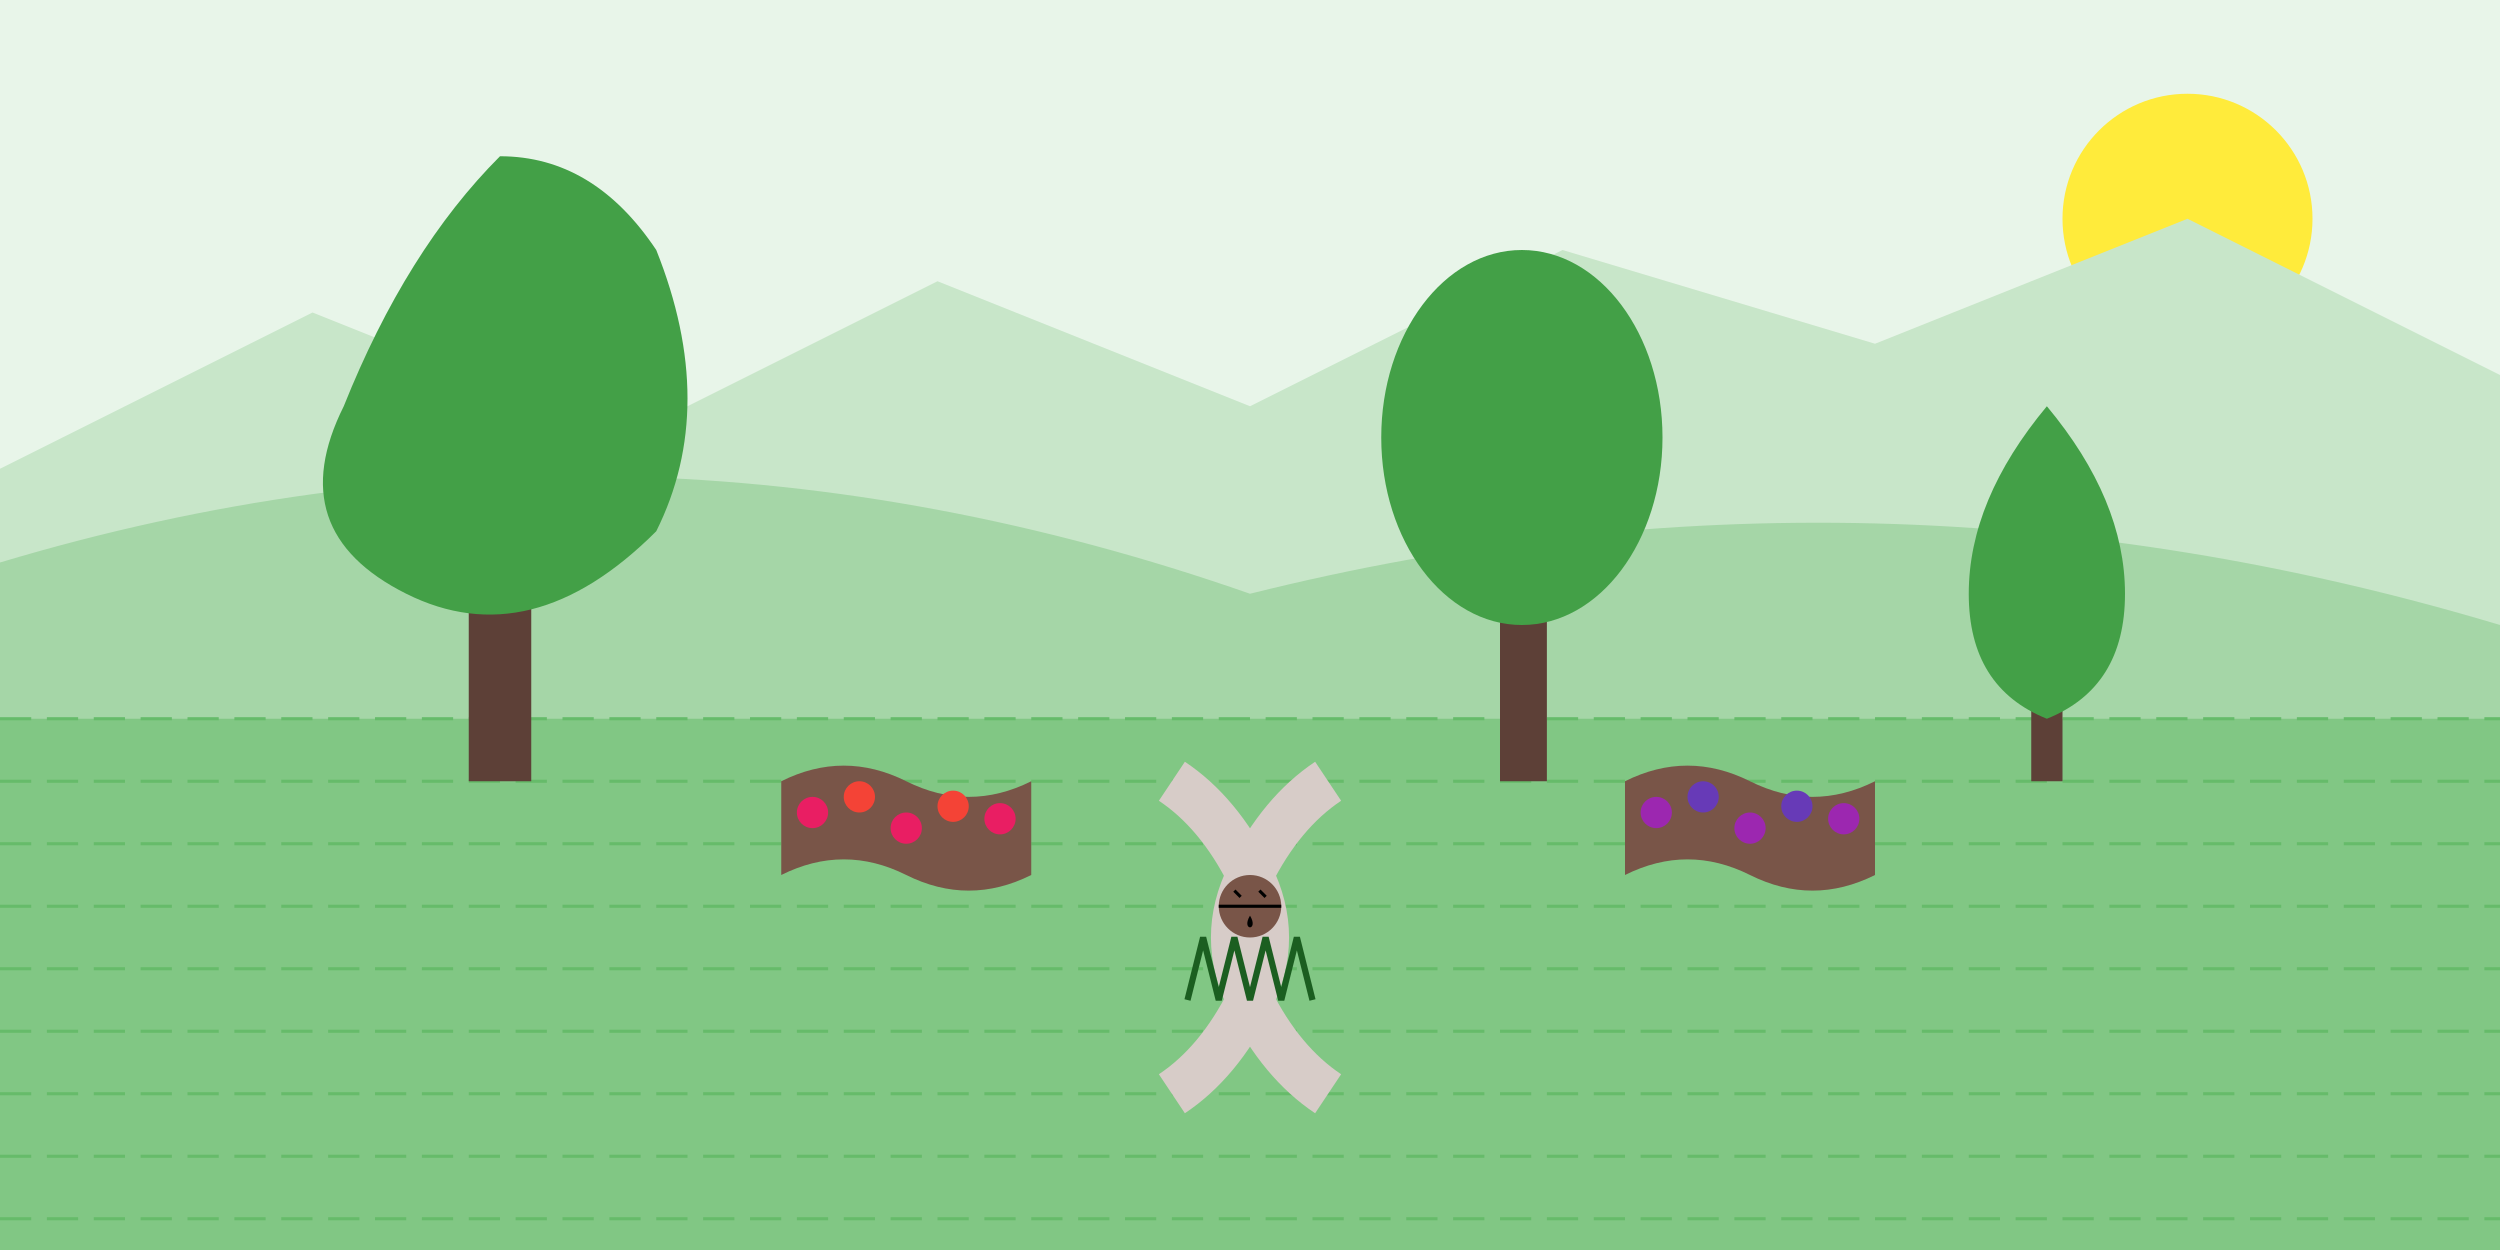 <svg xmlns="http://www.w3.org/2000/svg" viewBox="0 0 800 400" width="800" height="400">
  <!-- Sky Background -->
  <rect width="800" height="400" fill="#e8f5e9"/>
  
  <!-- Sun -->
  <circle cx="700" cy="70" r="40" fill="#ffeb3b"/>
  
  <!-- Distant Mountains -->
  <path d="M0,150 L100,100 L200,140 L300,90 L400,130 L500,80 L600,110 L700,70 L800,120 L800,400 L0,400 Z" fill="#c8e6c9"/>
  
  <!-- Hills -->
  <path d="M0,180 Q200,120 400,190 Q600,140 800,200 L800,400 L0,400 Z" fill="#a5d6a7"/>
  
  <!-- Garden Area -->
  <rect x="0" y="230" width="800" height="170" fill="#81c784"/>
  
  <!-- Lawn Pattern -->
  <path d="M0,230 L800,230" stroke="#66bb6a" stroke-width="1" stroke-dasharray="10,5"/>
  <path d="M0,250 L800,250" stroke="#66bb6a" stroke-width="1" stroke-dasharray="10,5"/>
  <path d="M0,270 L800,270" stroke="#66bb6a" stroke-width="1" stroke-dasharray="10,5"/>
  <path d="M0,290 L800,290" stroke="#66bb6a" stroke-width="1" stroke-dasharray="10,5"/>
  <path d="M0,310 L800,310" stroke="#66bb6a" stroke-width="1" stroke-dasharray="10,5"/>
  <path d="M0,330 L800,330" stroke="#66bb6a" stroke-width="1" stroke-dasharray="10,5"/>
  <path d="M0,350 L800,350" stroke="#66bb6a" stroke-width="1" stroke-dasharray="10,5"/>
  <path d="M0,370 L800,370" stroke="#66bb6a" stroke-width="1" stroke-dasharray="10,5"/>
  <path d="M0,390 L800,390" stroke="#66bb6a" stroke-width="1" stroke-dasharray="10,5"/>
  
  <!-- Large Tree (Left) -->
  <path d="M150,130 L170,130 L170,250 L150,250 Z" fill="#5d4037"/>
  <path d="M160,50 Q130,80 110,130 Q90,170 130,190 Q170,210 210,170 Q230,130 210,80 Q190,50 160,50 Z" fill="#43a047"/>
  
  <!-- Medium Tree (Middle) -->
  <path d="M480,180 L495,180 L495,250 L480,250 Z" fill="#5d4037"/>
  <ellipse cx="487" cy="140" rx="45" ry="60" fill="#43a047"/>
  
  <!-- Small Tree (Right) -->
  <path d="M650,200 L660,200 L660,250 L650,250 Z" fill="#5d4037"/>
  <path d="M655,130 Q630,160 630,190 Q630,220 655,230 Q680,220 680,190 Q680,160 655,130 Z" fill="#43a047"/>
  
  <!-- Flower Bed (Left) -->
  <path d="M250,250 Q270,240 290,250 Q310,260 330,250 L330,280 Q310,290 290,280 Q270,270 250,280 Z" fill="#795548"/>
  <!-- Flowers -->
  <circle cx="260" cy="260" r="5" fill="#e91e63"/>
  <circle cx="275" cy="255" r="5" fill="#f44336"/>
  <circle cx="290" cy="265" r="5" fill="#e91e63"/>
  <circle cx="305" cy="258" r="5" fill="#f44336"/>
  <circle cx="320" cy="262" r="5" fill="#e91e63"/>
  
  <!-- Flower Bed (Right) -->
  <path d="M520,250 Q540,240 560,250 Q580,260 600,250 L600,280 Q580,290 560,280 Q540,270 520,280 Z" fill="#795548"/>
  <!-- Flowers -->
  <circle cx="530" cy="260" r="5" fill="#9c27b0"/>
  <circle cx="545" cy="255" r="5" fill="#673ab7"/>
  <circle cx="560" cy="265" r="5" fill="#9c27b0"/>
  <circle cx="575" cy="258" r="5" fill="#673ab7"/>
  <circle cx="590" cy="262" r="5" fill="#9c27b0"/>
  
  <!-- Garden Path -->
  <path d="M375,250 Q390,260 400,280 Q410,300 400,320 Q390,340 375,350" fill="none" stroke="#d7ccc8" stroke-width="15"/>
  <path d="M425,250 Q410,260 400,280 Q390,300 400,320 Q410,340 425,350" fill="none" stroke="#d7ccc8" stroke-width="15"/>
  
  <!-- Gardener Silhouette -->
  <path d="M380,320 L385,300 L390,320 L395,300 L400,320 L405,300 L410,320 L415,300 L420,320" fill="none" stroke="#1b5e20" stroke-width="2"/>
  <circle cx="400" cy="290" r="10" fill="#795548"/>
  <path d="M390,290 L410,290" stroke="#000000" stroke-width="1"/>
  <path d="M395,285 L397,287" stroke="#000000" stroke-width="1"/>
  <path d="M403,285 L405,287" stroke="#000000" stroke-width="1"/>
  <path d="M400,293 C403,298 397,298 400,293" fill="#000000"/>
</svg>
